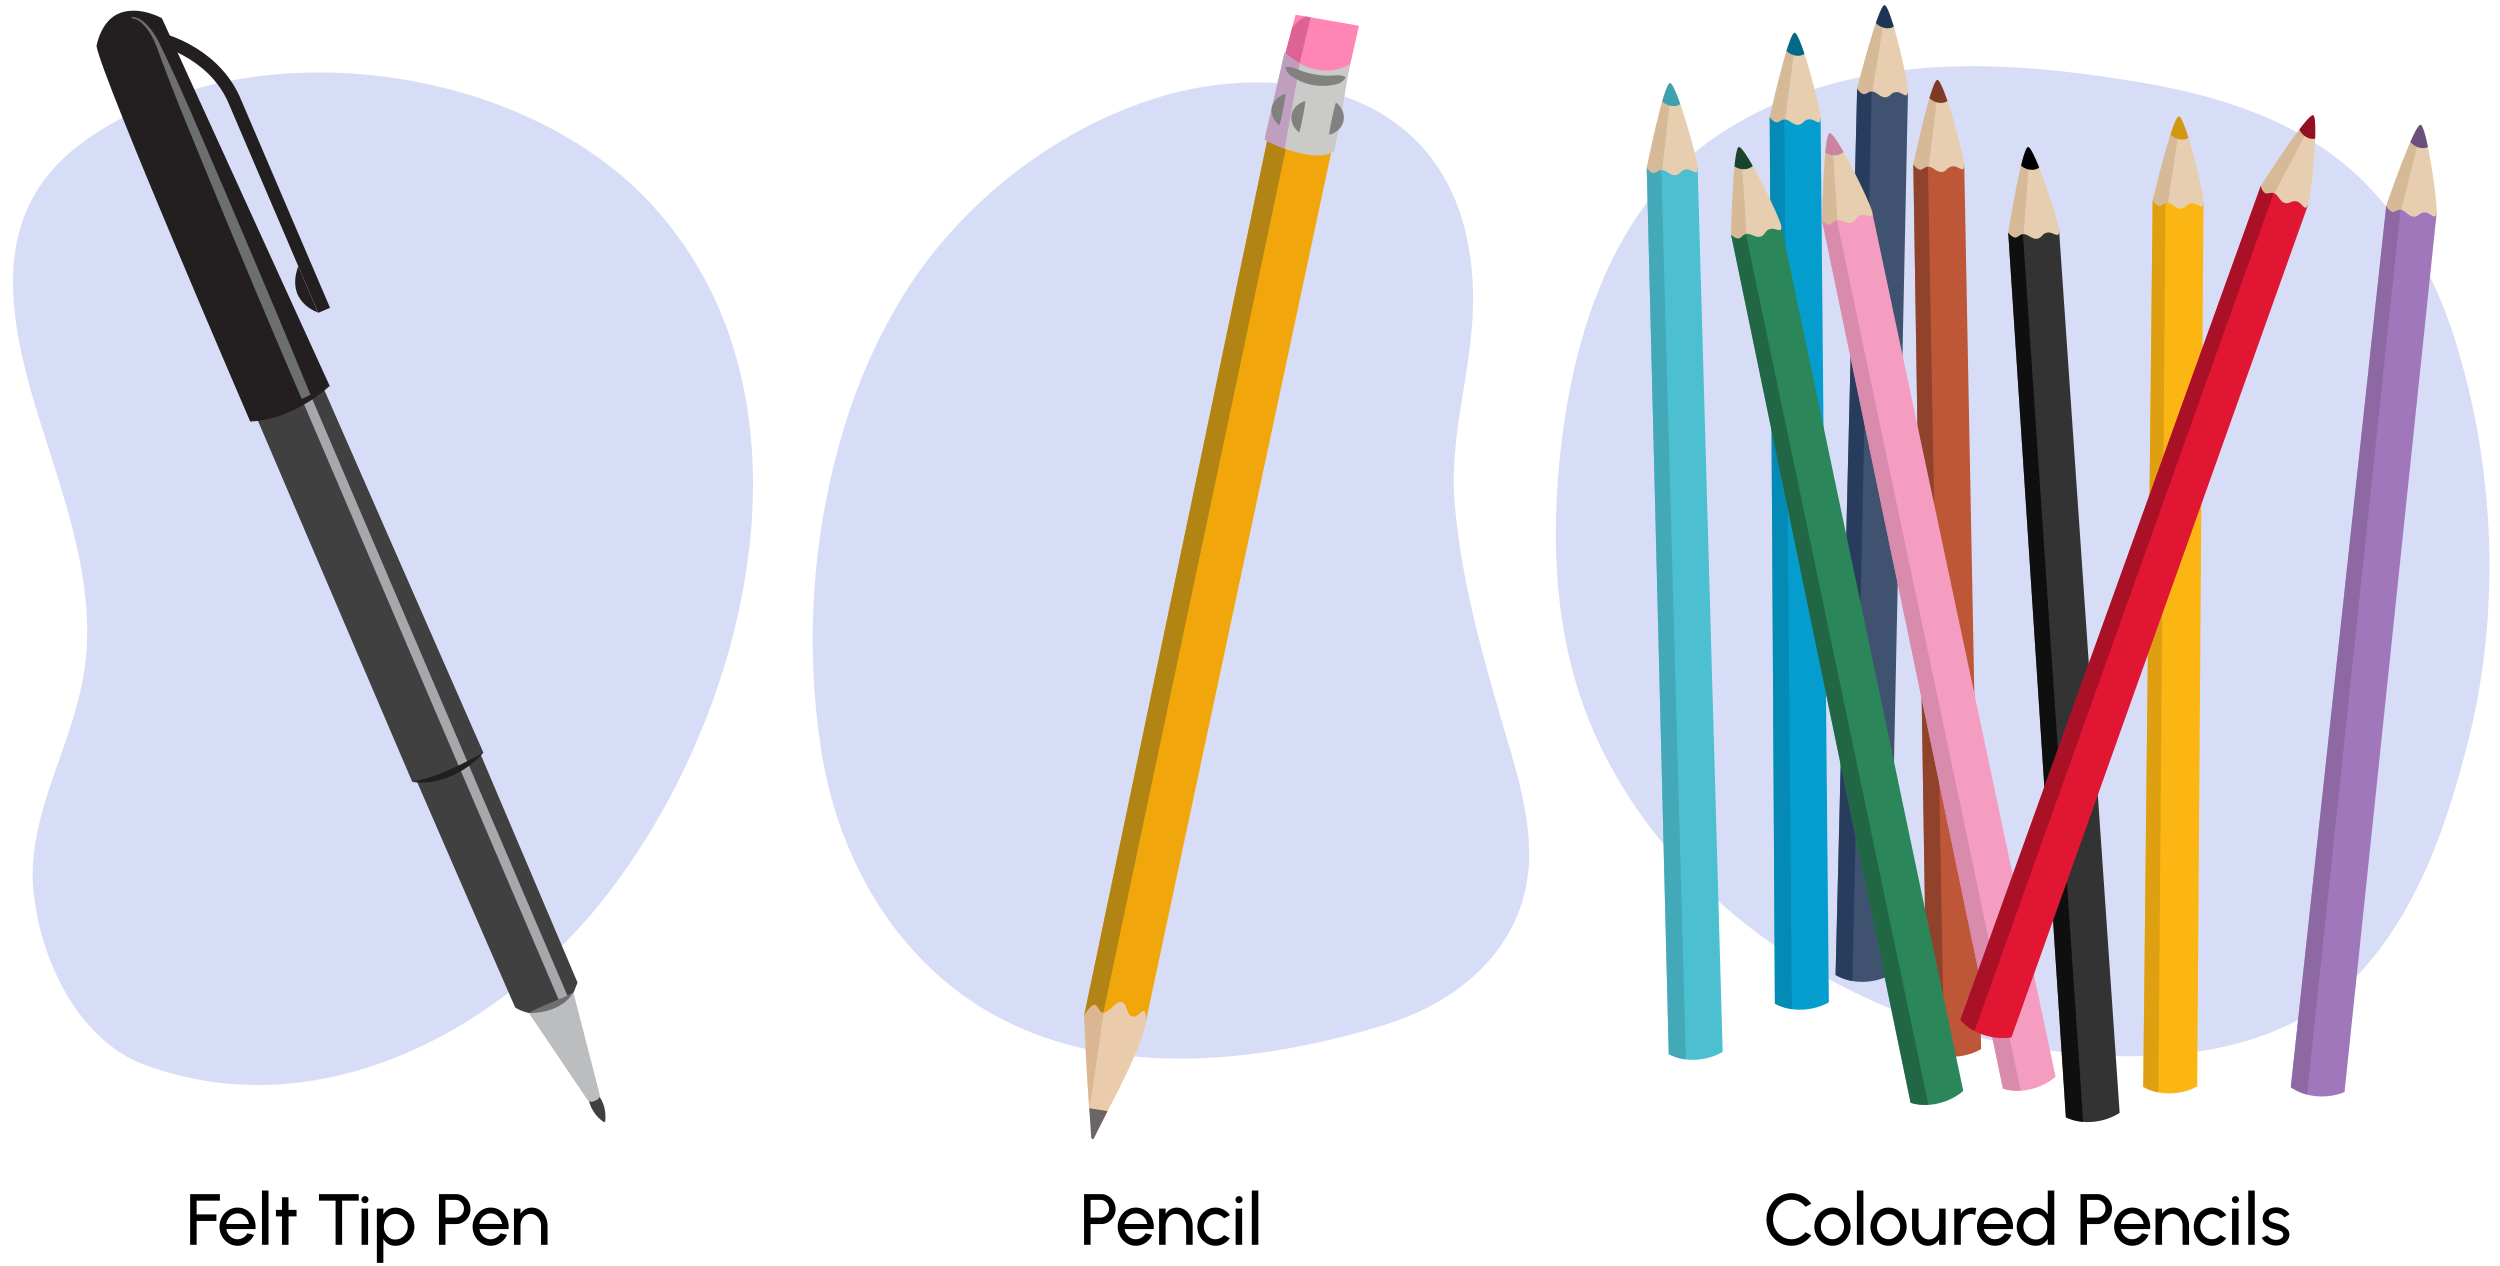 <svg xmlns="http://www.w3.org/2000/svg" xmlns:xlink="http://www.w3.org/1999/xlink" width="760" height="384.961" viewBox="0 0 760 384.961">
  <defs>
    <clipPath id="a">
      <path d="M651.542,330.425c5.22,2.957,11.9,2.326,16.4-.125l1.93-268.833-15.469-.558Z" fill="#fcb614"/>
    </clipPath>
    <clipPath id="b">
      <path d="M669.872,61.6c-.2,2.519-1.718.088-3.507.174s-1.9,1.738-3.548,1.655S660.2,61.5,658.6,61.686c-.65.076-1.149.618-1.774.81-1.133.349-2.415-1.587-2.415-1.587s6.072-25.431,7.96-25.514S670.071,59.082,669.872,61.6Z" fill="#e7ceb0"/>
    </clipPath>
    <clipPath id="c">
      <path d="M696.4,330.51c4.909,3.45,11.618,3.472,16.34,1.469L740.766,64.6l-15.343-2.058Z" fill="#a077ba"/>
    </clipPath>
    <clipPath id="d">
      <path d="M740.747,64.737c-.442,2.488-1.718-.079-3.507-.167s-2.061,1.545-3.692,1.3-2.421-2.175-4.031-2.145c-.654.012-1.2.5-1.844.634-1.161.237-2.25-1.815-2.25-1.815s8.513-24.721,10.4-24.62S741.19,62.25,740.747,64.737Z" fill="#e7ceb0"/>
    </clipPath>
    <clipPath id="e">
      <path d="M628.026,339.683c5.429,2.554,12.043,1.42,16.349-1.366L625.964,70.109l-15.467.613Z" fill="#333"/>
    </clipPath>
    <clipPath id="f">
      <path d="M625.97,70.243c-.009,2.527-1.707.218-3.485.439s-1.764,1.877-3.412,1.918-2.759-1.725-4.34-1.419c-.642.125-1.1.7-1.707.942-1.1.433-2.529-1.4-2.529-1.4s4.131-25.817,6.008-26.043S625.978,67.717,625.97,70.243Z" fill="#e7ceb0"/>
    </clipPath>
    <clipPath id="g">
      <path d="M558.011,296.4c5.18,3.028,11.868,2.489,16.405.1l5.613-268.781-15.461-.77Z" fill="#3f526f"/>
    </clipPath>
    <clipPath id="h">
      <path d="M580.022,27.854c-.234,2.515-1.719.064-3.51.125s-1.924,1.712-3.57,1.606-2.594-1.965-4.2-1.8c-.651.067-1.157.6-1.785.786-1.138.332-2.394-1.621-2.394-1.621s6.42-25.345,8.309-25.4S580.256,25.338,580.022,27.854Z" fill="#e7ceb0"/>
    </clipPath>
    <clipPath id="i">
      <path d="M539.567,305.111c5.269,2.87,11.938,2.13,16.4-.4l-2.5-268.828-15.477-.3Z" fill="#059dce"/>
    </clipPath>
    <clipPath id="j">
      <path d="M553.467,36.021c-.158,2.522-1.717.117-3.5.232s-1.872,1.769-3.52,1.713-2.652-1.886-4.248-1.674c-.649.087-1.139.637-1.76.839-1.128.367-2.442-1.547-2.442-1.547s5.653-25.528,7.539-25.642S553.625,33.5,553.467,36.021Z" fill="#e7ceb0"/>
    </clipPath>
    <clipPath id="k">
      <path d="M585.859,319.489c5.3,2.819,11.958,2.013,16.4-.556l-5.13-268.791-15.478-.152Z" fill="#bd5738"/>
    </clipPath>
    <clipPath id="l">
      <path d="M597.124,50.277c-.133,2.523-1.715.133-3.5.266s-1.854,1.787-3.5,1.747-2.67-1.86-4.264-1.632c-.648.093-1.132.647-1.752.856-1.124.378-2.456-1.524-2.456-1.524s5.4-25.581,7.287-25.714S597.257,47.754,597.124,50.277Z" fill="#e7ceb0"/>
    </clipPath>
    <clipPath id="m">
      <path d="M608.893,330.964c5.733,1.768,12.123-.28,16-3.641L569.122,64.331,553.893,67.1Z" fill="#f59dc1"/>
    </clipPath>
    <clipPath id="n">
      <path d="M569.146,64.464c.346,2.5-1.659.454-3.389.922s-1.484,2.105-3.11,2.377-2.974-1.323-4.5-.8c-.618.213-.989.849-1.558,1.171-1.032.583-2.7-1.033-2.7-1.033s.477-26.141,2.3-26.627S568.8,61.961,569.146,64.464Z" fill="#e7ceb0"/>
    </clipPath>
    <clipPath id="o">
      <path d="M595.951,310.08c3.958,4.509,10.474,6.11,15.534,5.276L701.71,62.108l-14.426-5.614Z" fill="#e01633"/>
    </clipPath>
    <clipPath id="p">
      <path d="M701.661,62.234c-1.017,2.313-1.652-.482-3.37-.99s-2.367,1.017-3.9.4-1.84-2.683-3.411-3.034c-.639-.142-1.288.206-1.942.182-1.184-.044-1.759-2.294-1.759-2.294s14.1-22.019,15.908-21.477S702.677,59.92,701.661,62.234Z" fill="#e7ceb0"/>
    </clipPath>
    <clipPath id="q">
      <path d="M580.83,335.256c5.73,1.778,12.122-.26,16-3.615L541.48,68.561l-15.234,2.748Z" fill="#2b875a"/>
    </clipPath>
    <clipPath id="r">
      <path d="M541.5,68.694c.341,2.5-1.66.452-3.39.916s-1.488,2.1-3.115,2.373-2.971-1.328-4.494-.806c-.618.213-.991.848-1.56,1.169-1.033.582-2.7-1.037-2.7-1.037s.519-26.14,2.346-26.623S541.162,66.19,541.5,68.694Z" fill="#e7ceb0"/>
    </clipPath>
    <clipPath id="s">
      <path d="M507.305,320.483c5.322,2.77,11.975,1.9,16.39-.707L516.087,51.044l-15.48-.009Z" fill="#4cc0d1"/>
    </clipPath>
    <clipPath id="t">
      <path d="M516.086,51.178c-.109,2.525-1.714.149-3.5.3s-1.838,1.8-3.487,1.78-2.687-1.835-4.279-1.593c-.646.1-1.126.658-1.744.872-1.12.389-2.47-1.5-2.47-1.5s5.166-25.63,7.05-25.781S516.2,48.654,516.086,51.178Z" fill="#e7ceb0"/>
    </clipPath>
    <clipPath id="u">
      <path d="M390.066,19.555c7.614-5.765,15.34-3.086,19.623,3.338l-61.32,287.513L329.556,308.8Z" fill="#f1a70b"/>
    </clipPath>
    <clipPath id="v">
      <path d="M348.425,310.1c-.172-5.844-2.021-.52-4.129-1.048s-1.485-4.314-3.5-4.43-4.026,3.907-5.86,3.186c-.745-.293-1.1-1.62-1.757-2.174-1.2-1-3.624,3.167-3.624,3.167s1.562,38.014,2.857,36.123C338.074,336.655,348.555,314.539,348.425,310.1Z" fill="#eacbab"/>
    </clipPath>
    <clipPath id="w">
      <polygon points="409.735 22.785 413.132 7.828 393.863 4.474 389.705 20.226 409.735 22.785" fill="#ff85b4"/>
    </clipPath>
    <clipPath id="x">
      <path d="M405.515,46.163c2.711-12.361,3-15.9,4.776-26.634-7.624,4.573-16.158.087-19.761-3.637l-6.1,26.51C384.359,42.481,398.169,49.992,405.515,46.163Z" fill="#cacac9"/>
    </clipPath>
  </defs>
  <path d="M206.981,235.836c27.4-55.7,34.226-127.555-9.5-174.314C157.368,18.63,74.157,8.023,25.585,42.959-3.923,64.182,2.411,96.445,11.739,126.688c7.708,24.994,18.064,51.615,13.726,78.2-3.7,22.676-17.654,43.58-15.247,66.467C12.37,291.8,23.7,316.223,44.033,323.717c53.051,19.548,108.9-10.309,141.266-52.682A213.334,213.334,0,0,0,206.981,235.836Z" fill="#d7ddf7"/>
  <path d="M257.052,128.553a221.715,221.715,0,0,0-7.254,100.5c5.752,34.9,25.278,66.975,58.009,82.359,34.815,16.362,77.54,11.106,113.24.113,24.518-7.55,44.3-25.809,43.809-52.93-.211-11.663-3.5-23.024-6.793-34.214-6.871-23.369-13.784-47.04-15.842-71.415-1.736-20.56,5.164-39.671,5.571-60.131.282-14.14-2.33-28.673-9.832-40.663-18.025-28.811-56.856-31.688-86.527-22.36-31.065,9.766-59.448,32.1-76.658,59.7A172.29,172.29,0,0,0,257.052,128.553Z" fill="#d7ddf7"/>
  <path d="M700.19,309.218a70.618,70.618,0,0,0,18.8-15.238c16.712-19.12,25.228-44.516,31.375-68.811,10.053-39.738,8.131-83.99-4.431-123.034-6.249-19.42-16.542-37.955-32-51.176C695.655,35.321,671.932,28.477,648.7,24.7c-25.845-4.2-52.427-6.671-78.388-2.184-25.435,4.4-51.686,16.148-68,36.911-17.052,21.706-24.66,49.506-27.769,76.611-2.935,25.591-2.19,52.031,6.1,76.424,9.758,28.728,29.69,53.35,53.908,71.448a186.93,186.93,0,0,0,79.295,34.011C641.793,322.834,674.726,323.485,700.19,309.218Z" fill="#d7ddf7"/>
  <g>
    <path d="M181.167,332.273s3.352,2.537,2.837,8.531a.335.335,0,0,1-.517.25,10.937,10.937,0,0,1-4.742-8.369Z" fill="#404041"/>
    <path d="M174.342,301.8l7.938,30.823a1.552,1.552,0,0,1-.9,1.771l-.964.415a1.55,1.55,0,0,1-1.922-.591l-17.748-26.28Z" fill="#bbbdbf"/>
    <path d="M145.164,227.124l30.41,71.575-1.232,3.1s-12.287,6.4-13.593,6.138a13.32,13.32,0,0,1-4.1-1.628c-.244-.353-31.763-73.01-31.763-73.01Z" fill="#404041"/>
    <path d="M96.084,112.858l50.869,115.968s-10.537,8.406-21.617,8.891L75.086,120.132Z" fill="#404041"/>
    <path d="M29.339,14.03c1.735,9.943,46.733,114.127,46.733,114.127,8.639-2.248,24.171-10.8,24.171-10.8L49.216,5.535S42.592,1.78,36.622,3.9C30.557,6.046,29.339,14.03,29.339,14.03Z" fill="#231f20"/>
    <path d="M47.559,11.605S64.1,15.027,70.987,29.927l27.547,64.4" fill="none" stroke="#231f20" stroke-miterlimit="10" stroke-width="3.906"/>
    <path d="M96.665,94.994s-9.991-3.1-5.991-14.092Z" fill="#231f20"/>
    <line x1="93.211" y1="121.022" x2="171.212" y2="303.397" fill="none" stroke="#a6a8ab" stroke-miterlimit="10" stroke-width="2.93"/>
    <path d="M91.861,121.59c-12.7-29.411-25.094-59.3-37.177-88.936q-2.989-7.46-5.8-15c-1.311-3.7-2.636-7.585-5.534-10.374a5.3,5.3,0,0,0-3.322-1.718V5.15a5.839,5.839,0,0,1,3.792,1.615c3.121,2.728,4.768,6.594,6.5,10.265q3.43,7.267,6.657,14.627,12.8,29.482,25.267,59.109c3.687,8.651,8.7,20.9,12.322,29.689l-2.7,1.135Z" fill="#6d6e70"/>
    <path d="M146.953,228.826c-5.25,5.965-13.582,10.022-21.617,8.892,1.968-.5,3.852-.928,5.694-1.551,5.371-1.725,10.929-4.674,15.923-7.341Z" fill="#231f20"/>
    <path d="M100.259,117.322c-6.617,5.872-15.234,10.4-24.187,10.835,8.373-3.113,16.01-7.186,24.187-10.835Z" fill="#231f20"/>
    <path d="M174.229,301.754c-2.506,4.44-8.628,6.363-13.48,6.184,4.346-2.545,9.076-3.768,13.48-6.184Z" fill="#6d6e70"/>
  </g>
  <g>
    <g>
      <g>
        <path d="M651.542,330.425c5.22,2.957,11.9,2.326,16.4-.125l1.93-268.833-15.469-.558Z" fill="#fcb614"/>
        <g clip-path="url(#a)">
          <polygon points="648.019 332.137 656.163 332.608 658.374 53.497 650.839 60.825 648.019 332.137" fill="#d29811" opacity="0.7"/>
        </g>
      </g>
      <g>
        <path d="M669.872,61.6c-.2,2.519-1.718.088-3.507.174s-1.9,1.738-3.548,1.655S660.2,61.5,658.6,61.686c-.65.076-1.149.618-1.774.81-1.133.349-2.415-1.587-2.415-1.587s6.072-25.431,7.96-25.514S670.071,59.082,669.872,61.6Z" fill="#e7ceb0"/>
        <g clip-path="url(#b)">
          <polygon points="658.816 63.337 662.703 37.407 654.132 36.044 650.204 63.134 658.816 63.337" fill="#c6a57f" opacity="0.5"/>
          <path d="M662.767,31.161c.854,2.846,3.394,6.976,3.395,9.947-1.479,1.968-4.57,1.633-6.368-.26-.874-3.266,1.156-6.919,3.662-9.189" fill="#d29811"/>
        </g>
      </g>
    </g>
    <g>
      <g>
        <path d="M696.4,330.51c4.909,3.45,11.618,3.472,16.34,1.469L740.766,64.6l-15.343-2.058Z" fill="#a077ba"/>
        <g clip-path="url(#c)">
          <polygon points="692.726 331.872 701.08 335.297 730.385 57.721 721.88 62.116 692.726 331.872" fill="#85639b" opacity="0.7"/>
        </g>
      </g>
      <g>
        <path d="M740.747,64.737c-.442,2.488-1.718-.079-3.507-.167s-2.061,1.545-3.692,1.3-2.421-2.175-4.031-2.145c-.654.012-1.2.5-1.844.634-1.161.237-2.25-1.815-2.25-1.815s8.513-24.721,10.4-24.62S741.19,62.25,740.747,64.737Z" fill="#e7ceb0"/>
        <g clip-path="url(#d)">
          <polygon points="729.575 65.391 735.961 39.961 727.564 37.773 721.024 64.353 729.575 65.391" fill="#c6a57f" opacity="0.5"/>
          <path d="M736.632,33.751c.573,2.916,2.7,7.272,2.413,10.229-1.663,1.815-4.707,1.182-6.312-.876-.553-3.336,1.821-6.775,4.536-8.79" fill="#6b4f7c"/>
        </g>
      </g>
    </g>
    <g>
      <g>
        <path d="M628.026,339.683c5.429,2.554,12.043,1.42,16.349-1.366L625.964,70.109l-15.467.613Z" fill="#333"/>
        <g clip-path="url(#e)">
          <polygon points="624.643 341.657 633.462 343.593 614.554 65.115 606.932 70.908 624.643 341.657" opacity="0.7"/>
        </g>
      </g>
      <g>
        <path d="M625.97,70.243c-.009,2.527-1.707.218-3.485.439s-1.764,1.877-3.412,1.918-2.759-1.725-4.34-1.419c-.642.125-1.1.7-1.707.942-1.1.433-2.529-1.4-2.529-1.4s4.131-25.817,6.008-26.043S625.978,67.717,625.97,70.243Z" fill="#e7ceb0"/>
        <g clip-path="url(#f)">
          <polygon points="615.076 72.81 616.991 46.661 608.342 45.95 606.474 73.259 615.076 72.81" fill="#c6a57f" opacity="0.5"/>
          <path d="M616.583,40.428c1.066,2.773,3.911,6.7,4.137,9.661-1.326,2.074-4.433,1.974-6.369.223-1.119-3.191.628-6.987,2.956-9.44"/>
        </g>
      </g>
    </g>
    <g>
      <g>
        <path d="M558.011,296.4c5.18,3.028,11.868,2.489,16.405.1l5.613-268.781-15.461-.77Z" fill="#3f526f"/>
        <g clip-path="url(#g)">
          <polygon points="554.465 298.065 563.077 300.78 569.11 21.726 561.001 26.816 554.465 298.065" fill="#1f3557" opacity="0.7"/>
        </g>
      </g>
      <g>
        <path d="M580.022,27.854c-.234,2.515-1.719.064-3.51.125s-1.924,1.712-3.57,1.606-2.594-1.965-4.2-1.8c-.651.067-1.157.6-1.785.786-1.138.332-2.394-1.621-2.394-1.621s6.42-25.345,8.309-25.4S580.256,25.338,580.022,27.854Z" fill="#e7ceb0"/>
        <g clip-path="url(#h)">
          <polygon points="568.943 29.437 573.184 3.563 564.634 2.083 560.335 29.116 568.943 29.437" fill="#c6a57f" opacity="0.5"/>
          <path d="M573.335-2.681c.814,2.857,3.3,7.021,3.258,9.992-1.506,1.948-4.592,1.571-6.364-.346-.829-3.278,1.25-6.9,3.787-9.139" fill="#1f3557"/>
        </g>
      </g>
    </g>
    <g>
      <g>
        <path d="M539.567,305.111c5.269,2.87,11.938,2.13,16.4-.4l-2.5-268.828-15.477-.3Z" fill="#059dce"/>
        <g clip-path="url(#i)">
          <polygon points="536.073 306.88 544.762 309.335 542.375 30.226 534.424 35.558 536.073 306.88" fill="#0483ac" opacity="0.7"/>
        </g>
      </g>
      <g>
        <path d="M553.467,36.021c-.158,2.522-1.717.117-3.5.232s-1.872,1.769-3.52,1.713-2.652-1.886-4.248-1.674c-.649.087-1.139.637-1.76.839-1.128.367-2.442-1.547-2.442-1.547s5.653-25.528,7.539-25.642S553.625,33.5,553.467,36.021Z" fill="#e7ceb0"/>
        <g clip-path="url(#j)">
          <polygon points="542.441 37.939 545.9 11.949 537.308 10.727 533.827 37.878 542.441 37.939" fill="#c6a57f" opacity="0.5"/>
          <path d="M545.862,5.7c.9,2.832,3.508,6.919,3.558,9.89-1.447,1.992-4.542,1.708-6.371-.155-.928-3.251,1.041-6.937,3.509-9.248" fill="#036989"/>
        </g>
      </g>
    </g>
    <g>
      <g>
        <path d="M585.859,319.489c5.3,2.819,11.958,2.013,16.4-.556l-5.13-268.791-15.478-.152Z" fill="#bd5738"/>
        <g clip-path="url(#k)">
          <polygon points="582.383 321.293 591.095 323.662 585.976 44.59 578.077 50 582.383 321.293" fill="#7e3a25" opacity="0.7"/>
        </g>
      </g>
      <g>
        <path d="M597.124,50.277c-.133,2.523-1.715.133-3.5.266s-1.854,1.787-3.5,1.747-2.67-1.86-4.264-1.632c-.648.093-1.132.647-1.752.856-1.124.378-2.456-1.524-2.456-1.524s5.4-25.581,7.287-25.714S597.257,47.754,597.124,50.277Z" fill="#e7ceb0"/>
        <g clip-path="url(#l)">
          <polygon points="586.117 52.302 589.322 26.279 580.718 25.142 577.503 52.325 586.117 52.302" fill="#c6a57f" opacity="0.5"/>
          <path d="M589.222,20.034c.928,2.822,3.576,6.884,3.655,9.854-1.427,2.006-4.525,1.753-6.372-.092-.96-3.243.973-6.948,3.419-9.282" fill="#7e3a25"/>
        </g>
      </g>
    </g>
    <g>
      <g>
        <path d="M608.893,330.964c5.733,1.768,12.123-.28,16-3.641L569.122,64.331,553.893,67.1Z" fill="#f59dc1"/>
        <g clip-path="url(#m)">
          <polygon points="605.82 333.391 614.823 334.074 557.125 60.983 550.389 67.787 605.82 333.391" fill="#cc83a1" opacity="0.7"/>
        </g>
      </g>
      <g>
        <path d="M569.146,64.464c.346,2.5-1.659.454-3.389.922s-1.484,2.105-3.11,2.377-2.974-1.323-4.5-.8c-.618.213-.989.849-1.558,1.171-1.032.583-2.7-1.033-2.7-1.033s.477-26.141,2.3-26.627S568.8,61.961,569.146,64.464Z" fill="#e7ceb0"/>
        <g clip-path="url(#n)">
          <polygon points="558.719 68.529 556.955 42.37 548.291 42.877 550.264 70.178 558.719 68.529" fill="#c6a57f" opacity="0.5"/>
          <path d="M555.678,36.255c1.444,2.6,4.811,6.086,5.449,8.987-1.022,2.24-4.113,2.576-6.275,1.113-1.554-3-.355-7.006,1.606-9.761" fill="#cc83a1"/>
        </g>
      </g>
    </g>
    <g>
      <g>
        <path d="M595.951,310.08c3.958,4.509,10.474,6.11,15.534,5.276L701.71,62.108l-14.426-5.614Z" fill="#e01633"/>
        <g clip-path="url(#o)">
          <polygon points="592.061 310.538 599.374 315.835 693.243 52.973 683.942 55.241 592.061 310.538" fill="#950f22" opacity="0.7"/>
        </g>
      </g>
      <g>
        <path d="M701.661,62.234c-1.017,2.313-1.652-.482-3.37-.99s-2.367,1.017-3.9.4-1.84-2.683-3.411-3.034c-.639-.142-1.288.206-1.942.182-1.184-.044-1.759-2.294-1.759-2.294s14.1-22.019,15.908-21.477S702.677,59.92,701.661,62.234Z" fill="#e7ceb0"/>
        <g clip-path="url(#p)">
          <polygon points="690.649 60.237 702.846 37.027 695.2 32.922 682.583 57.213 690.649 60.237" fill="#c6a57f" opacity="0.5"/>
          <path d="M704.961,31.15c-.13,2.968.911,7.7-.065,10.51-2.044,1.372-4.853.04-5.928-2.339.248-3.372,3.366-6.155,6.479-7.474" fill="#950f22"/>
        </g>
      </g>
    </g>
    <g>
      <g>
        <path d="M580.83,335.256c5.73,1.778,12.122-.26,16-3.615L541.48,68.561l-15.234,2.748Z" fill="#2b875a"/>
        <g clip-path="url(#q)">
          <polygon points="577.752 337.679 586.754 338.376 529.488 65.194 522.742 71.987 577.752 337.679" fill="#1d5a3c" opacity="0.7"/>
        </g>
      </g>
      <g>
        <path d="M541.5,68.694c.341,2.5-1.66.452-3.39.916s-1.488,2.1-3.115,2.373-2.971-1.328-4.494-.806c-.618.213-.991.848-1.56,1.169-1.033.582-2.7-1.037-2.7-1.037s.519-26.14,2.346-26.623S541.162,66.19,541.5,68.694Z" fill="#e7ceb0"/>
        <g clip-path="url(#r)">
          <polygon points="531.071 72.743 529.348 46.581 520.683 47.074 522.613 74.378 531.071 72.743" fill="#c6a57f" opacity="0.5"/>
          <path d="M528.081,40.464c1.439,2.6,4.8,6.093,5.435,9-1.027,2.238-4.118,2.569-6.277,1.1-1.55-3-.345-7.006,1.621-9.758" fill="#16442d"/>
        </g>
      </g>
    </g>
    <g>
      <g>
        <path d="M507.305,320.483c5.322,2.77,11.975,1.9,16.39-.707L516.087,51.044l-15.48-.009Z" fill="#4cc0d1"/>
        <g clip-path="url(#s)">
          <polygon points="503.845 322.319 512.579 324.608 504.886 45.595 497.038 51.077 503.845 322.319" fill="#3fa0ae" opacity="0.7"/>
        </g>
      </g>
      <g>
        <path d="M516.086,51.178c-.109,2.525-1.714.149-3.5.3s-1.838,1.8-3.487,1.78-2.687-1.835-4.279-1.593c-.646.1-1.126.658-1.744.872-1.12.389-2.47-1.5-2.47-1.5s5.166-25.63,7.05-25.781S516.2,48.654,516.086,51.178Z" fill="#e7ceb0"/>
        <g clip-path="url(#t)">
          <polygon points="505.099 53.305 508.063 27.254 499.45 26.195 496.485 53.407 505.099 53.305" fill="#c6a57f" opacity="0.5"/>
          <path d="M507.906,21.009c.954,2.814,3.639,6.851,3.746,9.82-1.409,2.019-4.509,1.8-6.373-.033-.99-3.233.909-6.956,3.333-9.313" fill="#3fa0ae"/>
        </g>
      </g>
    </g>
  </g>
  <g>
    <g>
      <g>
        <path d="M390.066,19.555c7.614-5.765,15.34-3.086,19.623,3.338l-61.32,287.513L329.556,308.8Z" fill="#f1a70b"/>
        <g clip-path="url(#u)">
          <polygon points="386.622 14.999 398.184 10.691 332.501 321.669 325.236 308.326 386.622 14.999" fill="#977617" opacity="0.7"/>
        </g>
      </g>
      <g>
        <path d="M348.425,310.1c-.172-5.844-2.021-.52-4.129-1.048s-1.485-4.314-3.5-4.43-4.026,3.907-5.86,3.186c-.745-.293-1.1-1.62-1.757-2.174-1.2-1-3.624,3.167-3.624,3.167s1.562,38.014,2.857,36.123C338.074,336.655,348.555,314.539,348.425,310.1Z" fill="#eacbab"/>
        <g clip-path="url(#v)">
          <polygon points="335.811 305.998 327.175 364.05 317.856 365.391 325.53 302.948 335.811 305.998" fill="#caa37a" opacity="0.5"/>
          <path d="M325.983,378.121c2.325-6.324,7.26-15.259,8.621-22.027-.875-4.758-4.736-4.571-7.758-.594-2.543,7.278-1.778,15.978.19,21.615" fill="#00452b"/>
        </g>
      </g>
    </g>
    <g>
      <polygon points="409.735 22.785 413.132 7.828 393.863 4.474 389.705 20.226 409.735 22.785" fill="#ff85b4"/>
      <g clip-path="url(#w)">
        <path d="M398.606,4.581,393.8,24.6l-5.293-2.61S389.374,6.3,398.606,4.581Z" fill="#dc6393"/>
      </g>
    </g>
    <g>
      <path d="M405.515,46.163c2.711-12.361,3-15.9,4.776-26.634-7.624,4.573-16.158.087-19.761-3.637l-6.1,26.51C384.359,42.481,398.169,49.992,405.515,46.163Z" fill="#cacac9"/>
      <g clip-path="url(#x)">
        <polygon points="395.428 17.764 389.118 53.002 381.573 49.825 389.742 13.054 395.428 17.764" fill="#bf9ec0"/>
      </g>
    </g>
    <g>
      <path d="M404.077,40.793a67.745,67.745,0,0,1,1.385-7.152c.173-.791.383-1.574.619-2.351a.133.133,0,0,1,.166-.089c3.678,3.134,2.825,8.12-1.813,9.668-.119.048-.36.154-.357-.076Z" fill="#818280"/>
      <path d="M394.677,40.055c-3.514-3.132-2.483-7.835,1.962-9.312a.13.13,0,0,1,.167.074,21.226,21.226,0,0,1-.324,2.393c-.168,1.164-.617,3.481-.9,4.623-.156.769-.346,1.531-.563,2.289-.082.2-.257.031-.347-.067Z" fill="#818280"/>
      <path d="M388.653,37.9c-3.514-3.132-2.483-7.834,1.962-9.311a.129.129,0,0,1,.167.073,21.243,21.243,0,0,1-.324,2.394c-.168,1.163-.617,3.48-.9,4.622-.156.769-.346,1.532-.563,2.289-.082.2-.257.031-.347-.067Z" fill="#818280"/>
    </g>
    <path d="M408.994,23.668c-1.014,1.783-2.825,2.024-4.6,2.29A16.674,16.674,0,0,1,392.239,22.9a4.856,4.856,0,0,1-1.475-2.229.248.248,0,0,1,.237-.324c2.016-.132,3.165.709,4.587,1.189a24.065,24.065,0,0,0,4.23,1.1,23.724,23.724,0,0,0,4.343.373c1.659-.024,2.946-.391,4.673.292a.255.255,0,0,1,.16.369Z" fill="#818280"/>
    <path d="M331.137,336.9l5.557.878-4.129,8.245a.44.44,0,0,1-.834-.142Z" fill="#6b6665"/>
  </g>
  <g>
    <path d="M57.8,363.021h9.043V365H59.775v4.181h6.007v1.98H59.775v7.261H57.8Z"/>
    <path d="M69.477,377.929a5.6,5.6,0,0,1-2-2.113,6.011,6.011,0,0,1,0-5.808,5.6,5.6,0,0,1,2-2.112,5.117,5.117,0,0,1,2.751-.782,5.208,5.208,0,0,1,2.793.782,5.516,5.516,0,0,1,1.97,2.145,6.35,6.35,0,0,1,.7,2.992c0,.264-.011.462-.022.594H68.839a3.641,3.641,0,0,0,1.793,2.7,3.159,3.159,0,0,0,1.6.406,3.392,3.392,0,0,0,2.97-1.814l2.013.472a5.748,5.748,0,0,1-2.926,2.9,5.253,5.253,0,0,1-2.057.418A5.125,5.125,0,0,1,69.477,377.929Zm6.194-5.842a3.733,3.733,0,0,0-1.816-2.783,3.239,3.239,0,0,0-1.627-.429,3.4,3.4,0,0,0-2.839,1.583,3.906,3.906,0,0,0-.6,1.629Z"/>
    <path d="M79.641,361.921h1.98v16.492h-1.98Z"/>
    <path d="M87.715,369.788l-.011,8.636H85.723l.011-8.636H83.886v-1.981h1.848l-.011-3.839H87.7l.011,3.839h2.442v1.981Z"/>
    <path d="M109.055,365H104v13.422h-1.981V365H96.965v-1.981h12.09Z"/>
    <path d="M110.2,365.453a1.049,1.049,0,0,1,0-1.507,1.015,1.015,0,0,1,.748-.32,1.073,1.073,0,0,1,0,2.146A1.015,1.015,0,0,1,110.2,365.453Zm1.7,1.969v11h-1.98v-11Z"/>
    <path d="M114.564,367.422h1.98v1.8a4.1,4.1,0,0,1,3.631-2.091,5.7,5.7,0,0,1,2.905.781,5.785,5.785,0,0,1,2.112,2.1,5.8,5.8,0,0,1-5.017,8.713,4.106,4.106,0,0,1-3.631-2.09v7.283h-1.98Zm2.586,3.543a4.3,4.3,0,0,0-.441,1.958,3.95,3.95,0,0,0,1.64,3.367,3.221,3.221,0,0,0,1.8.517,3.717,3.717,0,0,0,1.892-.517,3.8,3.8,0,0,0,1.387-1.409,3.868,3.868,0,0,0,.517-1.958,3.818,3.818,0,0,0-.507-1.936,3.889,3.889,0,0,0-1.385-1.42,3.7,3.7,0,0,0-1.9-.517A3.259,3.259,0,0,0,117.15,370.965Z"/>
    <path d="M138.588,363.021a4.237,4.237,0,0,1,2.234.6,4.573,4.573,0,0,1,1.606,1.662,4.656,4.656,0,0,1,.583,2.288,4.556,4.556,0,0,1-.594,2.3,4.644,4.644,0,0,1-1.617,1.651,4.234,4.234,0,0,1-2.212.6H135.42v6.293h-1.98v-15.4Zm-.187,7.129a2.6,2.6,0,0,0,2.278-1.331,2.735,2.735,0,0,0,.352-1.364,2.7,2.7,0,0,0-1.309-2.343,2.639,2.639,0,0,0-1.321-.352H135.42v5.39Z"/>
    <path d="M146.42,377.929a5.6,5.6,0,0,1-2-2.113,6.011,6.011,0,0,1,0-5.808,5.6,5.6,0,0,1,2-2.112,5.117,5.117,0,0,1,2.751-.782,5.211,5.211,0,0,1,2.794.782,5.531,5.531,0,0,1,1.97,2.145,6.362,6.362,0,0,1,.7,2.992c0,.264-.012.462-.023.594h-8.834a3.641,3.641,0,0,0,1.793,2.7,3.162,3.162,0,0,0,1.6.406,3.392,3.392,0,0,0,2.97-1.814l2.013.472a5.748,5.748,0,0,1-2.926,2.9,5.249,5.249,0,0,1-2.057.418A5.125,5.125,0,0,1,146.42,377.929Zm6.194-5.842A3.732,3.732,0,0,0,150.8,369.3a3.246,3.246,0,0,0-1.628-.429,3.4,3.4,0,0,0-2.839,1.583,3.906,3.906,0,0,0-.6,1.629Z"/>
    <path d="M164.472,378.424v-5.787a3.717,3.717,0,0,0-1.562-3.124,2.874,2.874,0,0,0-1.618-.485,2.922,2.922,0,0,0-2.662,1.794,4.139,4.139,0,0,0-.4,1.815v5.787h-1.98v-11h1.98v1.628a3.95,3.95,0,0,1,3.356-1.936,4.425,4.425,0,0,1,2.519.737,5,5,0,0,1,1.716,2,6.353,6.353,0,0,1,.628,2.739v5.831Z"/>
  </g>
  <g>
    <path d="M334.705,363.021a4.236,4.236,0,0,1,2.233.6,4.573,4.573,0,0,1,1.606,1.662,4.656,4.656,0,0,1,.583,2.288,4.556,4.556,0,0,1-.594,2.3,4.644,4.644,0,0,1-1.617,1.651,4.233,4.233,0,0,1-2.211.6h-3.169v6.293h-1.98v-15.4Zm-.187,7.129a2.6,2.6,0,0,0,2.277-1.331,2.735,2.735,0,0,0,.352-1.364,2.7,2.7,0,0,0-1.309-2.343,2.635,2.635,0,0,0-1.32-.352h-2.982v5.39Z"/>
    <path d="M342.536,377.929a5.6,5.6,0,0,1-2-2.113,6.011,6.011,0,0,1,0-5.808,5.6,5.6,0,0,1,2-2.112,5.116,5.116,0,0,1,2.75-.782,5.212,5.212,0,0,1,2.8.782,5.521,5.521,0,0,1,1.969,2.145,6.35,6.35,0,0,1,.7,2.992c0,.264-.011.462-.022.594H341.9a3.641,3.641,0,0,0,1.793,2.7,3.158,3.158,0,0,0,1.6.406,3.393,3.393,0,0,0,2.971-1.814l2.013.472a5.748,5.748,0,0,1-2.926,2.9,5.258,5.258,0,0,1-2.058.418A5.124,5.124,0,0,1,342.536,377.929Zm6.194-5.842a3.732,3.732,0,0,0-1.815-2.783,3.246,3.246,0,0,0-1.629-.429,3.4,3.4,0,0,0-2.838,1.583,3.906,3.906,0,0,0-.6,1.629Z"/>
    <path d="M360.588,378.424v-5.787a3.717,3.717,0,0,0-1.562-3.124,2.876,2.876,0,0,0-1.618-.485,2.921,2.921,0,0,0-2.662,1.794,4.139,4.139,0,0,0-.4,1.815v5.787h-1.98v-11h1.98v1.628a3.949,3.949,0,0,1,3.356-1.936,4.425,4.425,0,0,1,2.519.737,5,5,0,0,1,1.716,2,6.338,6.338,0,0,1,.627,2.739v5.831Z"/>
    <path d="M373.887,376.411a5.62,5.62,0,0,1-1.914,1.683,5.223,5.223,0,0,1-2.475.616,5.121,5.121,0,0,1-2.75-.781,5.592,5.592,0,0,1-2-2.113,5.812,5.812,0,0,1-.748-2.893,5.9,5.9,0,0,1,.748-2.915,5.6,5.6,0,0,1,2-2.112,5.114,5.114,0,0,1,2.75-.782,5.223,5.223,0,0,1,2.475.616,5.445,5.445,0,0,1,1.914,1.694l-1.771.958A3.384,3.384,0,0,0,369.5,369.1a3.453,3.453,0,0,0-3.048,1.925,3.905,3.905,0,0,0-.472,1.9,3.863,3.863,0,0,0,.472,1.892,3.753,3.753,0,0,0,1.287,1.4,3.223,3.223,0,0,0,1.761.517,3.447,3.447,0,0,0,2.618-1.275Z"/>
    <path d="M375.91,365.453a1.049,1.049,0,0,1,0-1.507,1.015,1.015,0,0,1,.748-.32,1.073,1.073,0,0,1,0,2.146A1.015,1.015,0,0,1,375.91,365.453Zm1.7,1.969v11h-1.98v-11Z"/>
    <path d="M380.552,361.921h1.98v16.492h-1.98Z"/>
  </g>
  <g>
    <path d="M540.785,377.632a7.765,7.765,0,0,1-2.751-2.9,8.351,8.351,0,0,1,0-8.01,7.789,7.789,0,0,1,2.751-2.915,7.059,7.059,0,0,1,3.8-1.068,7.146,7.146,0,0,1,3.411.848,8,8,0,0,1,2.64,2.332l-1.76.946a5.618,5.618,0,0,0-1.9-1.573,5.232,5.232,0,0,0-2.388-.572,5.124,5.124,0,0,0-2.805.814,5.818,5.818,0,0,0-2.035,2.189,6.272,6.272,0,0,0-.748,3,6.1,6.1,0,0,0,.758,3,5.758,5.758,0,0,0,2.036,2.19,5.113,5.113,0,0,0,2.794.813,5.254,5.254,0,0,0,2.41-.583,5.511,5.511,0,0,0,1.881-1.562l1.76.958a7.844,7.844,0,0,1-2.64,2.321,7.157,7.157,0,0,1-3.411.847A7.077,7.077,0,0,1,540.785,377.632Z"/>
    <path d="M554.315,377.929a5.607,5.607,0,0,1-2-2.113,5.812,5.812,0,0,1-.748-2.893,5.9,5.9,0,0,1,.748-2.915,5.611,5.611,0,0,1,2-2.112,5.116,5.116,0,0,1,2.75-.782,5.187,5.187,0,0,1,2.762.782,5.686,5.686,0,0,1,2,2.112,5.888,5.888,0,0,1,.737,2.915,5.8,5.8,0,0,1-.737,2.893,5.682,5.682,0,0,1-2,2.113,5.2,5.2,0,0,1-2.762.781A5.124,5.124,0,0,1,554.315,377.929Zm4.533-1.727a3.735,3.735,0,0,0,1.276-1.4,3.966,3.966,0,0,0,.461-1.881,3.905,3.905,0,0,0-.472-1.9,3.857,3.857,0,0,0-1.277-1.409,3.269,3.269,0,0,0-1.771-.516,3.453,3.453,0,0,0-3.047,1.925,3.907,3.907,0,0,0-.474,1.9,3.86,3.86,0,0,0,1.772,3.3,3.28,3.28,0,0,0,3.532-.022Z"/>
    <path d="M564.49,361.921h1.98v16.492h-1.98Z"/>
    <path d="M571.364,377.929a5.6,5.6,0,0,1-2-2.113,5.812,5.812,0,0,1-.748-2.893,5.9,5.9,0,0,1,.748-2.915,5.6,5.6,0,0,1,2-2.112,5.117,5.117,0,0,1,2.751-.782,5.181,5.181,0,0,1,2.761.782,5.686,5.686,0,0,1,2,2.112,5.888,5.888,0,0,1,.737,2.915,5.8,5.8,0,0,1-.737,2.893,5.682,5.682,0,0,1-2,2.113,5.189,5.189,0,0,1-2.761.781A5.125,5.125,0,0,1,571.364,377.929ZM575.9,376.2a3.735,3.735,0,0,0,1.276-1.4,3.967,3.967,0,0,0,.462-1.881,3.906,3.906,0,0,0-.473-1.9,3.845,3.845,0,0,0-1.276-1.409,3.272,3.272,0,0,0-1.771-.516,3.453,3.453,0,0,0-3.048,1.925,3.906,3.906,0,0,0-.473,1.9,3.859,3.859,0,0,0,1.771,3.3,3.28,3.28,0,0,0,3.532-.022Z"/>
    <path d="M583.244,367.422v5.765a3.7,3.7,0,0,0,1.563,3.125,2.887,2.887,0,0,0,1.617.483A2.945,2.945,0,0,0,589.1,375a4.294,4.294,0,0,0,.385-1.815v-5.765h1.98v11h-1.98v-1.639a4,4,0,0,1-3.355,1.936,4.318,4.318,0,0,1-2.509-.748,4.964,4.964,0,0,1-1.716-1.992,6.353,6.353,0,0,1-.638-2.75v-5.809Z"/>
    <path d="M600.46,369.392a2.565,2.565,0,0,0-1.309-.352,2.92,2.92,0,0,0-2.663,1.793,4.139,4.139,0,0,0-.4,1.815v5.776H594.1V367.433h1.98v1.617a3.982,3.982,0,0,1,3.367-1.925,4.419,4.419,0,0,1,1.331.165Z"/>
    <path d="M603.748,377.929a5.6,5.6,0,0,1-2-2.113,6.011,6.011,0,0,1,0-5.808,5.6,5.6,0,0,1,2-2.112,5.117,5.117,0,0,1,2.751-.782,5.208,5.208,0,0,1,2.793.782,5.516,5.516,0,0,1,1.97,2.145,6.35,6.35,0,0,1,.7,2.992c0,.264-.011.462-.022.594H603.11a3.641,3.641,0,0,0,1.793,2.7,3.159,3.159,0,0,0,1.6.406,3.392,3.392,0,0,0,2.97-1.814l2.013.472a5.748,5.748,0,0,1-2.926,2.9,5.253,5.253,0,0,1-2.057.418A5.125,5.125,0,0,1,603.748,377.929Zm6.194-5.842a3.733,3.733,0,0,0-1.816-2.783,3.239,3.239,0,0,0-1.627-.429,3.4,3.4,0,0,0-2.839,1.583,3.906,3.906,0,0,0-.605,1.629Z"/>
    <path d="M624.5,378.424h-1.981V376.63a4.084,4.084,0,0,1-3.641,2.08,5.626,5.626,0,0,1-2.894-.781,5.717,5.717,0,0,1-2.112-2.113,5.62,5.62,0,0,1-.781-2.893,5.8,5.8,0,0,1,2.893-5.017,5.626,5.626,0,0,1,2.894-.781,4.084,4.084,0,0,1,3.641,2.08v-7.284H624.5Zm-2.575-3.554a4.361,4.361,0,0,0,.429-1.947,3.937,3.937,0,0,0-1.65-3.378,3.264,3.264,0,0,0-1.8-.5,3.67,3.67,0,0,0-1.893.517,3.935,3.935,0,0,0-1.375,5.313,3.772,3.772,0,0,0,1.387,1.408,3.659,3.659,0,0,0,1.881.517A3.268,3.268,0,0,0,621.921,374.87Z"/>
    <path d="M637.617,363.021a4.237,4.237,0,0,1,2.234.6,4.573,4.573,0,0,1,1.606,1.662,4.656,4.656,0,0,1,.583,2.288,4.556,4.556,0,0,1-.594,2.3,4.644,4.644,0,0,1-1.617,1.651,4.237,4.237,0,0,1-2.212.6h-3.168v6.293h-1.98v-15.4Zm-.187,7.129a2.6,2.6,0,0,0,2.278-1.331,2.746,2.746,0,0,0,.352-1.364,2.7,2.7,0,0,0-1.31-2.343,2.635,2.635,0,0,0-1.32-.352h-2.981v5.39Z"/>
    <path d="M645.449,377.929a5.6,5.6,0,0,1-2-2.113,6.011,6.011,0,0,1,0-5.808,5.6,5.6,0,0,1,2-2.112,5.116,5.116,0,0,1,2.75-.782,5.211,5.211,0,0,1,2.794.782,5.516,5.516,0,0,1,1.97,2.145,6.35,6.35,0,0,1,.7,2.992c0,.264-.011.462-.022.594h-8.834a3.638,3.638,0,0,0,1.793,2.7,3.158,3.158,0,0,0,1.595.406,3.392,3.392,0,0,0,2.97-1.814l2.014.472a5.746,5.746,0,0,1-2.927,2.9,5.249,5.249,0,0,1-2.057.418A5.124,5.124,0,0,1,645.449,377.929Zm6.194-5.842a3.736,3.736,0,0,0-1.816-2.783,3.246,3.246,0,0,0-1.628-.429,3.405,3.405,0,0,0-2.839,1.583,3.933,3.933,0,0,0-.605,1.629Z"/>
    <path d="M663.5,378.424v-5.787a3.717,3.717,0,0,0-1.562-3.124,2.873,2.873,0,0,0-1.617-.485,2.921,2.921,0,0,0-2.662,1.794,4.139,4.139,0,0,0-.4,1.815v5.787h-1.981v-11h1.981v1.628a3.949,3.949,0,0,1,3.355-1.936,4.425,4.425,0,0,1,2.519.737,4.99,4.99,0,0,1,1.717,2,6.338,6.338,0,0,1,.627,2.739v5.831Z"/>
    <path d="M676.8,376.411a5.62,5.62,0,0,1-1.914,1.683,5.223,5.223,0,0,1-2.475.616,5.125,5.125,0,0,1-2.751-.781,5.6,5.6,0,0,1-2-2.113,5.812,5.812,0,0,1-.748-2.893,5.9,5.9,0,0,1,.748-2.915,5.6,5.6,0,0,1,2-2.112,5.117,5.117,0,0,1,2.751-.782,5.223,5.223,0,0,1,2.475.616,5.445,5.445,0,0,1,1.914,1.694l-1.771.958a3.384,3.384,0,0,0-2.618-1.287,3.453,3.453,0,0,0-3.048,1.925,3.906,3.906,0,0,0-.473,1.9,3.864,3.864,0,0,0,.473,1.892,3.745,3.745,0,0,0,1.287,1.4,3.218,3.218,0,0,0,1.761.517,3.449,3.449,0,0,0,2.618-1.275Z"/>
    <path d="M678.823,365.453a1.049,1.049,0,0,1,0-1.507,1.015,1.015,0,0,1,.748-.32,1.073,1.073,0,0,1,0,2.146A1.015,1.015,0,0,1,678.823,365.453Zm1.705,1.969v11h-1.98v-11Z"/>
    <path d="M683.465,361.921h1.98v16.492h-1.98Z"/>
    <path d="M688.568,377.511a3.181,3.181,0,0,1-.979-1.243l1.695-.726a3.082,3.082,0,0,0,2.607,1.375c1.177,0,2.222-.594,2.222-1.552a1.378,1.378,0,0,0-1.067-1.243c-.275-.1-.693-.22-1.254-.374a7.968,7.968,0,0,1-2.9-1.232,2.454,2.454,0,0,1-1.034-2.1,3.222,3.222,0,0,1,2.057-2.949,4.819,4.819,0,0,1,1.991-.418,5.145,5.145,0,0,1,2.431.572,3.86,3.86,0,0,1,1.65,1.541l-1.584.935a2.148,2.148,0,0,0-.979-.947,3.1,3.1,0,0,0-1.485-.374,2.814,2.814,0,0,0-1.573.418,1.343,1.343,0,0,0-.638,1.178,1.121,1.121,0,0,0,.825,1.089,8.436,8.436,0,0,0,1.012.33l.627.187a6.571,6.571,0,0,1,3.278,1.848,2.325,2.325,0,0,1,.5,1.486v.032a3.187,3.187,0,0,1-2.035,2.872,4.644,4.644,0,0,1-1.98.429A5.553,5.553,0,0,1,688.568,377.511Z"/>
  </g>
</svg>
